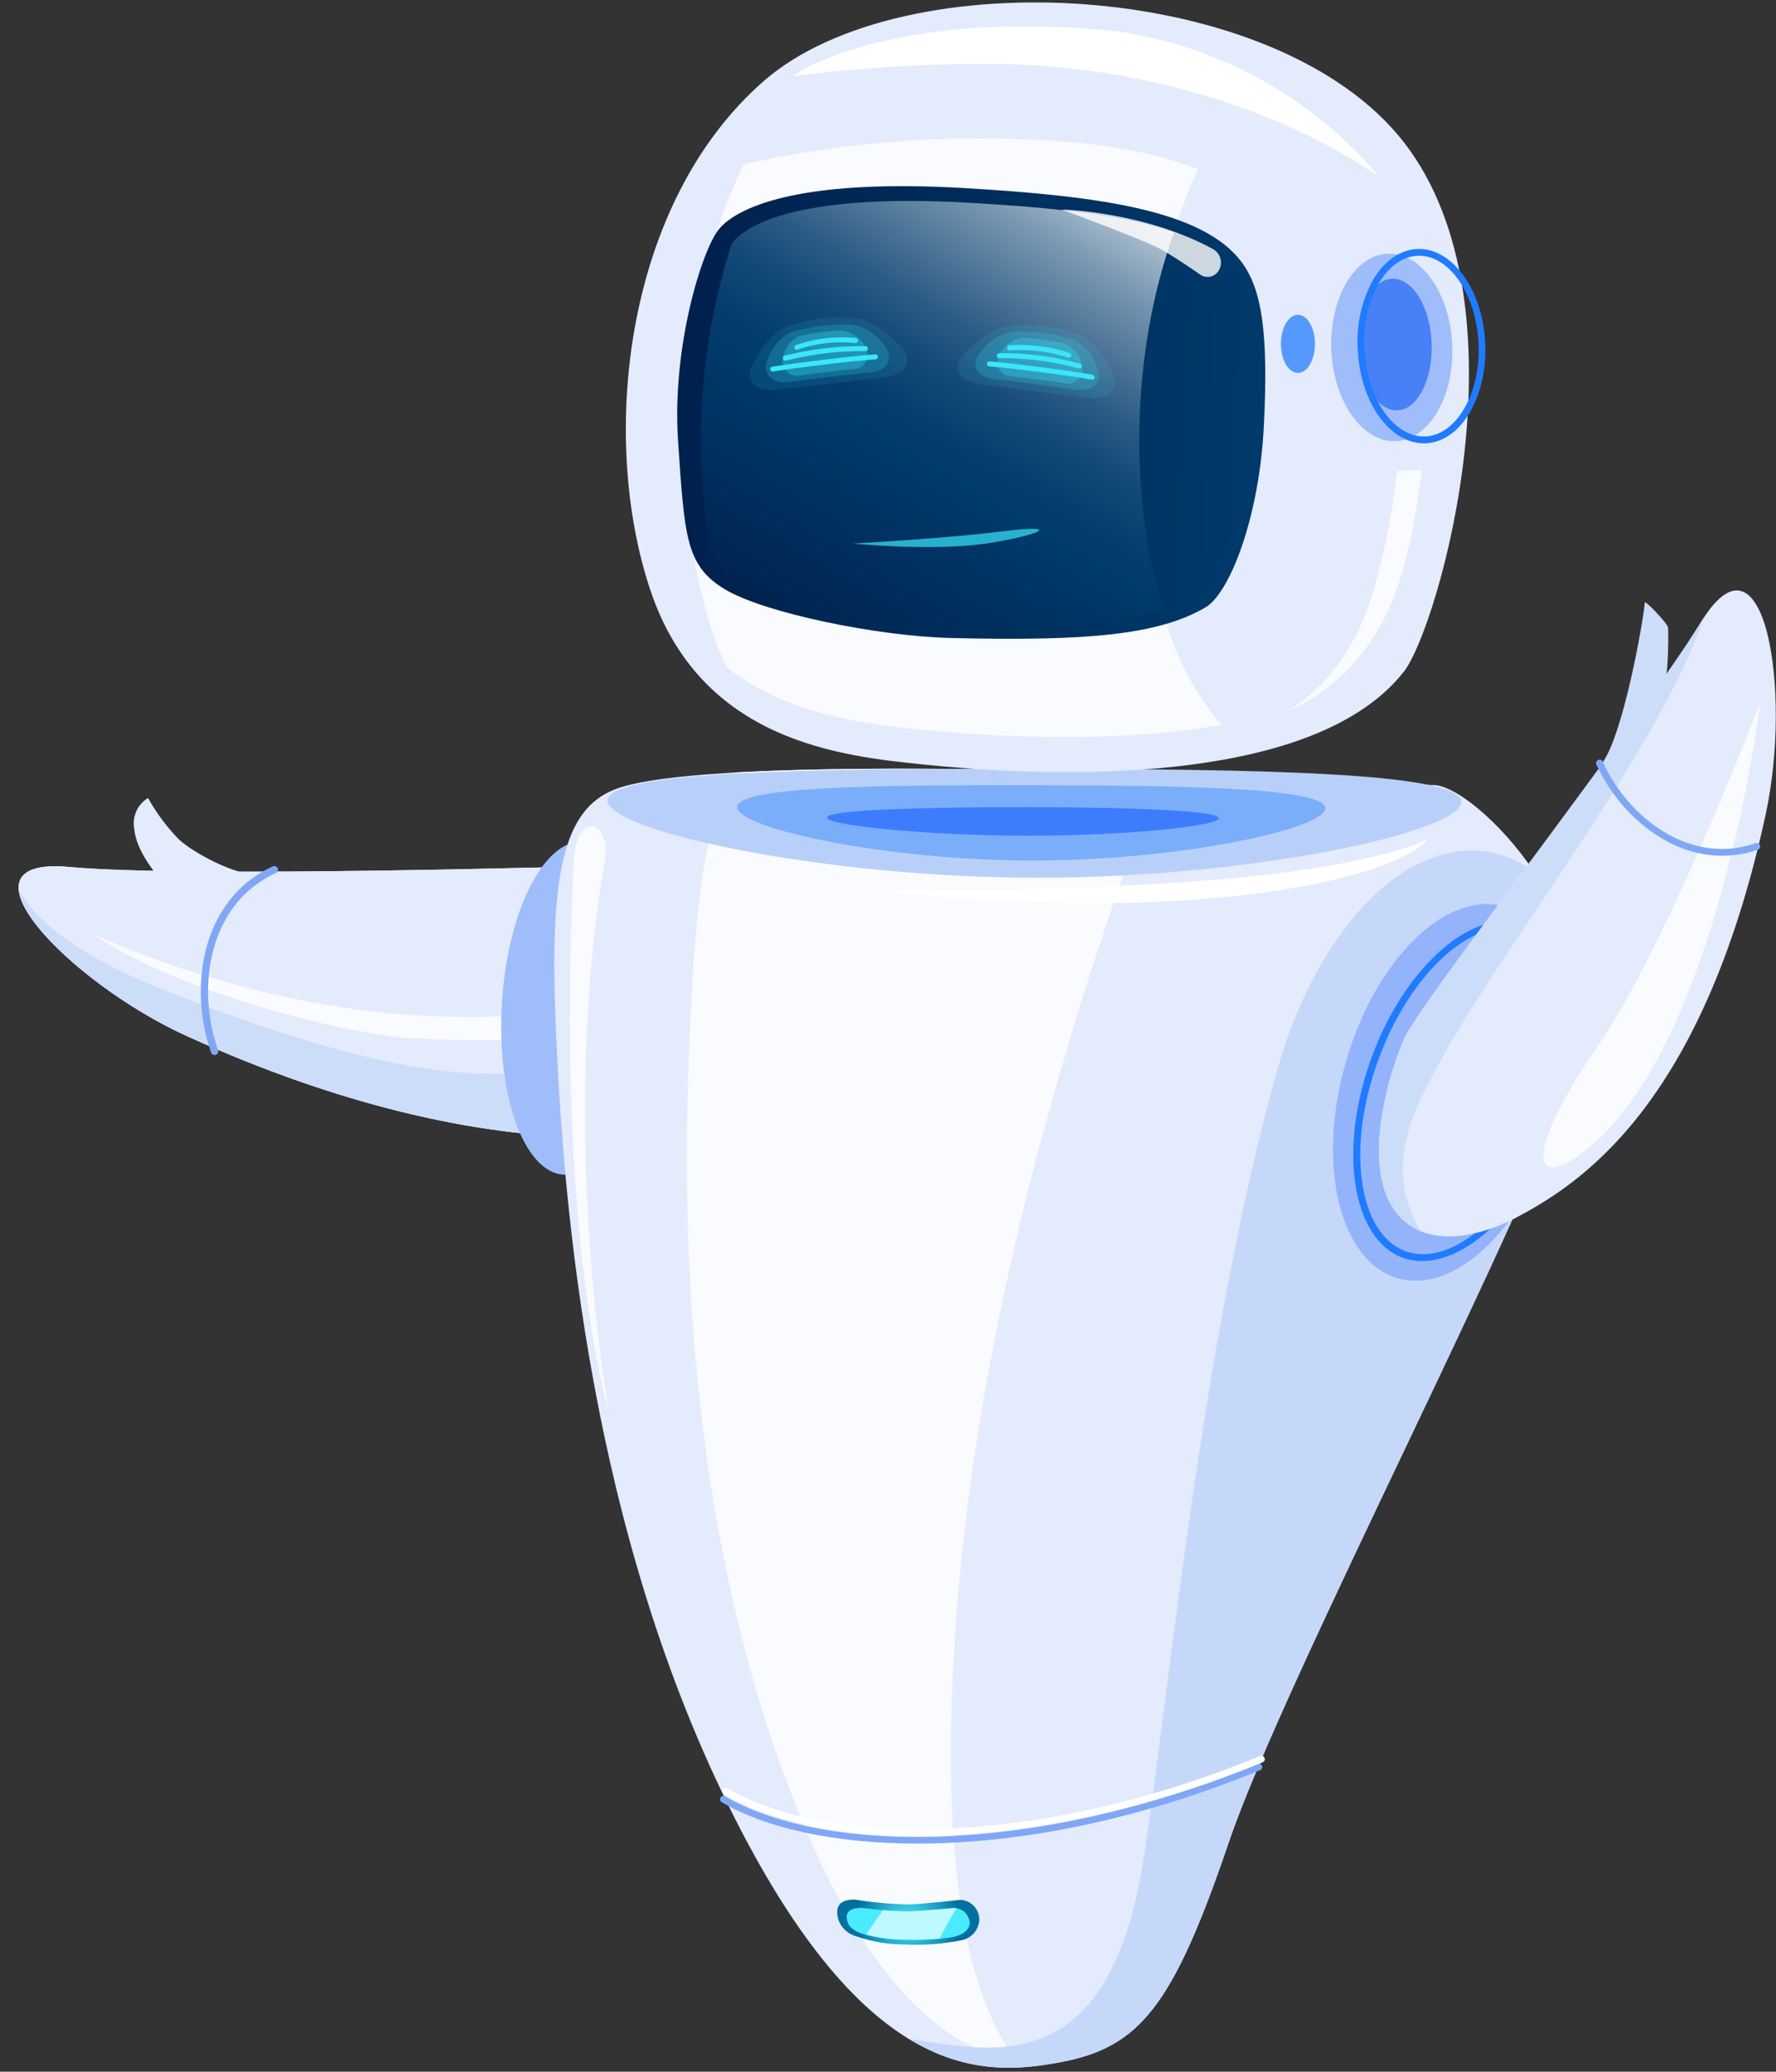 <?xml version="1.0" encoding="UTF-8"?> <svg xmlns="http://www.w3.org/2000/svg" width="397" height="463" viewBox="0 0 397 463" fill="none"><rect x="0" y="0" width="397" height="463" fill="#333333" stroke="none"/> <path d="M41.733 231.519C112.099 263.523 153.661 252.234 153.661 252.234C153.661 252.234 165.494 242.502 156.352 216.801C154.471 211.611 151.542 206.864 147.747 202.856C143.951 198.848 139.371 195.665 134.292 193.504C134.292 193.504 42.657 196.246 15.472 193.752C-11.714 191.259 15.312 219.503 41.733 231.519Z" fill="#E3EBFC"></path> <path d="M41.733 231.519C112.099 263.523 153.661 252.234 153.661 252.234C153.661 252.234 165.494 242.502 156.352 216.801C154.471 211.611 151.542 206.864 147.747 202.856C143.951 198.848 139.371 195.665 134.292 193.504C134.292 193.504 42.657 196.246 15.472 193.752C-11.714 191.259 15.312 219.503 41.733 231.519Z" fill="#E3EBFC"></path> <path d="M35.056 220.593C77.942 237.842 102.118 241.518 118.831 239.497C147.587 235.881 154.635 221.521 148.95 204.263C152.18 207.953 154.679 212.223 156.317 216.845C165.459 242.546 153.626 252.278 153.626 252.278C153.626 252.278 112.129 263.547 41.734 231.519C23.473 223.22 4.934 207.171 4.178 198.862C5.528 200.516 9.507 210.308 35.056 220.593Z" fill="#CCDDFA"></path> <path d="M57.972 195.709C52.265 195.393 43.582 190.811 40.048 187.658C37.325 184.877 34.986 181.744 33.094 178.342C31.944 179.036 31.032 180.063 30.479 181.286C29.925 182.51 29.756 183.872 29.994 185.194C30.471 190.223 34.614 194.919 36.257 197.177C37.9 199.435 57.972 195.709 57.972 195.709Z" fill="#E3EBFC"></path> <path d="M103.827 227.261C112.669 227.32 121.507 226.883 130.3 225.953C134.549 225.383 134.923 229.693 131.586 230.585C124.247 232.589 110.329 232.937 91.333 232.011C80.23 231.508 40.987 222.533 21.271 209.025C22.48 209.222 59.131 227.291 103.827 227.261Z" fill="#FAFBFF"></path> <path d="M48.243 235.735C48.447 235.663 48.613 235.513 48.707 235.318C48.8 235.124 48.812 234.9 48.742 234.696C43.784 220.617 46.637 201.958 61.664 195.103C61.761 195.061 61.849 194.999 61.922 194.921C61.995 194.844 62.052 194.753 62.09 194.653C62.127 194.554 62.144 194.448 62.14 194.341C62.135 194.235 62.11 194.131 62.065 194.035C61.972 193.839 61.808 193.687 61.606 193.61C61.404 193.533 61.18 193.537 60.981 193.622C45.079 200.893 42.013 220.48 47.205 235.237C47.277 235.44 47.426 235.607 47.621 235.7C47.816 235.793 48.039 235.806 48.243 235.735Z" fill="#80A7F6"></path> <path d="M126.004 262.527C117.164 262.008 110.976 244.919 112.183 224.358C113.39 203.796 121.536 187.549 130.376 188.068C139.216 188.587 145.404 205.676 144.197 226.237C142.99 246.798 134.845 263.046 126.004 262.527Z" fill="#9FBCFB"></path> <path d="M320.151 175.448C329.309 174.859 361.605 207.251 351.897 238.693C342.189 270.135 287.132 375.043 274.651 411.767C262.169 448.49 254.722 457.553 236.996 460.877C219.271 464.202 192.483 465.437 161.421 400.596C130.359 335.755 125.591 262.916 124.185 228.32C122.779 193.725 126.389 179.989 138.491 176.037C166.684 166.842 320.151 175.448 320.151 175.448Z" fill="#E3EBFC"></path> <path d="M173.959 392.958C149.869 324.736 152.776 251.422 154.961 216.674C156.443 193.572 159.159 179.951 164.46 172.636C190.107 171.192 227.572 171.819 259.337 172.845C242.505 217.624 217.332 293.047 213.152 370.75C210.379 422.577 217.522 447.901 227.439 460.877C211.271 457.647 191.874 443.703 173.959 392.958Z" fill="#FAFBFF"></path> <path d="M135.792 178.926C135.792 185.651 183.288 196.024 231.201 196.157C279.114 196.29 326.667 185.955 326.667 179.23C326.667 172.504 279.171 171.896 231.239 171.82C183.307 171.744 135.811 172.2 135.792 178.926Z" fill="#B8D0F9"></path> <path opacity="0.4" d="M164.763 180.387C164.763 185.042 197.478 192.261 230.497 192.318C263.516 192.375 296.25 185.251 296.25 180.615C296.25 175.98 263.535 175.524 230.516 175.486C197.497 175.448 164.782 175.638 164.763 180.387Z" fill="#207BFF"></path> <g style="mix-blend-mode:multiply" opacity="0.5"> <path d="M184.845 182.705C184.845 184.491 207.414 186.733 229.395 186.771C251.376 186.809 272.445 184.624 272.445 182.857C272.445 181.091 251.414 180.388 229.414 180.388C207.414 180.388 184.864 180.92 184.845 182.705Z" fill="#004BFF"></path> </g> <path d="M254.949 419.366C260.041 391.876 267.621 301.977 285.688 238.542C294.75 206.739 316.085 184.302 336.717 191.407C351.365 196.461 357.141 221.69 351.916 238.694C342.189 270.136 287.151 375.044 274.669 411.767C262.188 448.491 254.74 457.553 237.015 460.878C227.877 462.606 216.345 463.727 203.065 455.596C221.018 458.408 246.514 464.886 254.949 419.366Z" fill="#C5D8FA"></path> <path d="M191.514 432.761C195.026 433.98 198.72 434.59 202.438 434.566C206.531 434.76 210.632 434.46 214.653 433.673C215.777 433.522 216.815 432.988 217.59 432.161C218.366 431.333 218.832 430.263 218.909 429.132C218.927 428.553 218.83 427.977 218.625 427.435C218.42 426.894 218.11 426.398 217.713 425.976C217.316 425.554 216.84 425.215 216.311 424.977C215.783 424.74 215.213 424.609 214.634 424.592C214.634 424.592 205.249 425.637 202.951 425.618C198.972 425.526 195.004 425.158 191.077 424.516C188.74 424.516 186.536 425.2 187.277 428.581C187.545 429.593 188.079 430.515 188.824 431.25C189.569 431.985 190.498 432.507 191.514 432.761Z" fill="url(#paint0_radial)"></path> <path d="M193.015 432.246C196.103 433.129 199.302 433.564 202.514 433.538C206.048 433.68 209.587 433.464 213.077 432.892C214.977 432.493 216.763 431.43 216.763 429.663C216.694 428.745 216.267 427.891 215.574 427.287C214.88 426.682 213.976 426.375 213.058 426.433C213.058 426.433 204.946 427.174 202.97 427.174C199.538 427.111 196.112 426.845 192.711 426.376C190.678 426.376 188.759 426.87 189.386 429.264C189.614 430.385 190.545 431.487 193.015 432.246Z" fill="#4AEBFF"></path> <path d="M205.078 412.014C226.66 412.014 253.125 407.341 281.679 395.6C281.773 395.564 281.859 395.51 281.931 395.441C282.003 395.371 282.061 395.288 282.1 395.195C282.139 395.103 282.159 395.004 282.158 394.903C282.158 394.803 282.137 394.704 282.097 394.612C282.021 394.426 281.875 394.277 281.689 394.199C281.504 394.12 281.296 394.119 281.109 394.194C227.914 416.061 182.128 413.287 162.104 401.451C162.018 401.4 161.923 401.366 161.824 401.352C161.725 401.338 161.624 401.343 161.527 401.368C161.43 401.392 161.339 401.436 161.258 401.496C161.178 401.556 161.111 401.631 161.06 401.717C161.008 401.803 160.975 401.898 160.96 401.998C160.946 402.097 160.951 402.198 160.976 402.295C161.001 402.392 161.044 402.483 161.104 402.563C161.164 402.643 161.239 402.711 161.325 402.762C170.844 408.366 186.061 412.014 205.078 412.014Z" fill="#80A7F6"></path> <path d="M205.63 410.265C227.231 410.265 253.695 405.591 282.25 393.851C282.436 393.775 282.584 393.628 282.663 393.443C282.741 393.258 282.743 393.049 282.668 392.863C282.588 392.675 282.438 392.526 282.249 392.448C282.061 392.37 281.85 392.369 281.661 392.445C228.466 414.312 182.699 411.538 162.675 399.702C162.589 399.651 162.494 399.617 162.394 399.602C162.295 399.588 162.194 399.593 162.097 399.618C162 399.642 161.909 399.686 161.829 399.746C161.748 399.806 161.681 399.882 161.63 399.968C161.578 400.054 161.545 400.149 161.53 400.248C161.516 400.348 161.521 400.449 161.546 400.546C161.57 400.643 161.614 400.734 161.674 400.814C161.734 400.895 161.81 400.962 161.896 401.013C171.414 406.693 186.632 410.265 205.63 410.265Z" fill="white"></path> <path d="M128.212 193.193C124.127 276.329 136.115 315.656 136.115 315.656C136.115 315.656 124.716 252.848 135.222 192.167C136.666 183.808 128.839 180.198 128.212 193.193Z" fill="#FAFBFF"></path> <path d="M319.353 187.379C319.353 187.379 309.853 193.078 275.296 196.289C240.738 199.5 195.199 198.892 195.199 198.892C195.199 198.892 237.147 204.439 275.467 200.317C313.786 196.194 319.353 187.379 319.353 187.379Z" fill="white"></path> <path d="M300.829 237.382C294.237 260.312 299.443 281.932 312.475 285.675C325.508 289.418 341.296 273.839 347.964 250.889C354.632 227.94 349.351 206.32 336.318 202.596C323.285 198.872 307.403 214.413 300.829 237.382Z" fill="#93B4FB"></path> <path d="M197.365 426.889C199.037 427.041 200.994 427.155 202.912 427.174C204.831 427.193 213 426.433 213 426.433C213.259 426.404 213.52 426.404 213.779 426.433L209.98 433.234C207.452 433.44 204.916 433.516 202.38 433.462C199.412 433.468 196.456 433.092 193.584 432.341L197.365 426.889Z" fill="#BEF9FF"></path> <path d="M313.9 149.99C292.09 178.069 225.349 172.788 206.75 170.888C188.151 168.988 156.633 165.872 145.291 131.637C133.949 97.403 139.591 45.177 170.824 18.028C202.057 -9.12 285.535 -4.77 313.9 31.897C342.264 68.563 321.461 140.149 313.9 149.99Z" fill="#E3EBFC"></path> <path d="M308.144 39.307C306.89 38.871 281.128 18.828 234.45 14.819C218.377 13.451 193.337 14.819 177.265 17.042C178.861 15.351 201.963 2.014 249.572 6.973C272.401 10.203 293.246 21.711 308.144 39.307Z" fill="white"></path> <path d="M223.279 31.005C238.307 31.252 253.353 32.316 267.526 37.693L267.849 37.826C253.144 68.964 251.947 109.544 260.553 138.516C262.948 147.175 267.223 155.199 273.073 162.017C247.103 166.596 217.978 164.221 206.751 163.138C194.44 161.96 176.505 160.136 162.466 149.136C160.836 145.734 159.477 142.208 158.4 138.592C149.68 109.202 151.029 67.938 166.284 36.648C184.993 32.521 204.124 30.627 223.279 31.005Z" fill="#FAFBFF"></path> <path d="M277.614 58.667C268.951 46.888 245.317 43.791 215.756 42.043C177.589 39.801 164.613 46.66 160.813 51.086C157.014 55.513 150.117 77.418 151.58 98.696C153.043 119.974 153.271 126.414 162.029 131.696C170.787 136.977 196.112 142.183 212.469 142.582C243.456 143.342 259.072 141.822 269.464 135.742C274.803 132.646 281.471 115.889 282.516 95.219C283.561 74.549 282.098 64.765 277.614 58.667Z" fill="url(#paint1_linear)"></path> <path d="M216.838 45.33C235.209 46.394 251.168 47.971 262.434 51.942C252.593 79.223 252.536 111.577 259.831 135.534C259.831 135.8 260.002 136.066 260.097 136.332C250.275 139.162 236.216 139.846 213.684 139.314C197.992 138.953 173.788 134.09 165.296 129.15C162.414 127.635 160.106 125.22 158.722 122.273C154.852 99.617 156.514 76.362 163.567 54.487C163.732 54.25 163.909 54.022 164.099 53.803C167.823 49.662 180.209 43.202 216.838 45.33Z" fill="url(#paint2_linear)"></path> <path opacity="0.7" d="M223.848 118.777C211.974 120.297 190.658 121.475 190.658 121.475C190.658 121.475 209.504 123.374 221.796 121.266C234.088 119.157 236.634 117.143 223.848 118.777Z" fill="#3AE6FB"></path> <path d="M297.6 78.235C298.113 89.805 304.591 98.924 312.038 98.582C319.486 98.24 325.128 88.608 324.615 77.038C324.102 65.468 317.643 56.349 310.176 56.691C302.71 57.033 297.163 66.665 297.6 78.235Z" fill="#9FBCFB"></path> <path d="M303.584 77.361C303.945 85.492 307.915 91.913 312.418 91.704C316.921 91.495 320.321 84.77 320.017 76.639C319.713 68.507 315.705 62.105 311.183 62.295C306.662 62.485 303.299 69.249 303.584 77.361Z" fill="#4880F8"></path> <path d="M318.269 99.076H318.706C326.572 98.734 332.537 88.703 332.005 76.734C331.473 64.765 324.615 55.304 316.807 55.646C313.007 55.817 309.416 58.286 306.908 62.58C304.336 67.296 303.157 72.646 303.508 78.007H304.268H303.508C303.983 89.748 310.594 99.076 318.269 99.076ZM317.205 57.147C324.083 57.147 329.991 65.848 330.504 76.772C331.017 87.696 325.679 97.214 318.649 97.537C311.62 97.86 305.503 89.044 305.009 77.912C304.677 72.851 305.783 67.799 308.2 63.34C310.442 59.54 313.52 57.298 316.864 57.166L317.205 57.147Z" fill="#207BFF"></path> <path d="M317.775 105.06L312.304 105.25C312.304 105.25 309.967 128.047 303.413 141.346C296.858 154.645 287.549 158.976 287.549 158.976C287.549 158.976 301.57 154.436 309.967 137.129C316.009 124.647 317.775 105.06 317.775 105.06Z" fill="#FAFBFF"></path> <path opacity="0.8" d="M272.464 60.396C272.27 60.748 272.004 61.056 271.683 61.3C271.362 61.544 270.994 61.718 270.603 61.811C270.211 61.904 269.804 61.914 269.408 61.84C269.012 61.767 268.636 61.611 268.304 61.384C265.644 59.484 261.578 56.843 259.241 55.57C255.556 53.556 237.337 46.831 237.337 46.831C237.337 46.831 255.594 47.211 271.115 55.646C271.521 55.864 271.879 56.162 272.167 56.52C272.456 56.879 272.669 57.293 272.795 57.736C272.921 58.178 272.956 58.642 272.9 59.099C272.843 59.556 272.695 59.997 272.464 60.396Z" fill="white"></path> <path opacity="0.72" d="M286.333 76.847C286.333 80.438 288.005 83.344 290.133 83.344C292.261 83.344 293.933 80.438 293.933 76.847C293.933 73.256 292.261 70.35 290.133 70.35C288.005 70.35 286.333 73.256 286.333 76.847Z" fill="#207BFF"></path> <path d="M317.946 281.819C328.623 281.819 341.257 269.414 347.869 251.422C355.468 230.904 352.352 210.804 340.972 206.605C329.592 202.407 314.204 215.706 306.643 236.205C299.081 256.704 302.159 276.861 313.539 281.078C314.951 281.591 316.445 281.842 317.946 281.819ZM336.47 207.365C337.829 207.364 339.178 207.595 340.459 208.049C351.022 211.963 353.758 231.189 346.444 250.909C339.129 270.629 324.634 283.51 314.147 279.616C303.66 275.721 300.848 256.495 308.143 236.756C314.47 219.41 326.477 207.365 336.47 207.365Z" fill="#207BFF"></path> <path d="M394.662 182.155C380.394 247.775 352.695 264.892 338.503 272.339C334.361 274.524 319.771 280.755 312.115 270.99C303.128 259.591 312.305 234.476 314.736 230.524C324.235 215.174 367.285 160.231 380.242 139.029C394.339 116.022 400.741 154.113 394.662 182.155Z" fill="#E3EBFC"></path> <path d="M314.697 230.524C316.293 227.921 318.858 224.178 322.088 219.657C331.587 206.681 348.305 184.377 361.984 165.417C369.583 154.892 376.309 145.412 380.222 139.028L380.868 138.021C371.008 167.545 334.095 213.881 321.005 238.959C317.414 245.836 308.409 260.218 317.604 275.17C315.428 274.293 313.525 272.85 312.095 270.99C303.128 259.515 312.304 234.475 314.697 230.524Z" fill="#CCDDFA"></path> <path d="M352.846 258.281C383.908 236.281 393.445 157.153 393.445 157.153C393.445 157.153 372.547 211.526 356.931 234.153C341.314 256.78 342.245 265.88 352.846 258.281Z" fill="#FAFBFF"></path> <path d="M372.452 151.701C372.844 147.915 372.99 144.107 372.889 140.302C372.756 139.257 367.74 134.166 367.683 134.603C367.265 139.371 362.801 164.202 358.184 170.471C356.493 172.789 372.243 156.299 372.452 151.701Z" fill="#CCDDFA"></path> <path d="M357.634 169.748C357.764 169.764 357.888 169.812 357.994 169.889C358.1 169.965 358.186 170.067 358.242 170.185C363.942 182.819 377.886 193.515 392.439 188.442C392.633 188.38 392.844 188.395 393.027 188.483C393.211 188.572 393.354 188.727 393.427 188.917C393.46 189.012 393.473 189.112 393.467 189.212C393.461 189.313 393.435 189.411 393.391 189.501C393.347 189.591 393.285 189.671 393.21 189.737C393.135 189.803 393.047 189.854 392.952 189.886C377.601 195.244 362.935 184.073 356.855 170.888C356.771 170.701 356.764 170.489 356.835 170.297C356.906 170.105 357.05 169.949 357.235 169.862C357.357 169.791 357.494 169.752 357.634 169.748Z" fill="#80A7F6"></path> <path opacity="0.1" d="M173.523 87.144L197.917 84.276C202.438 83.63 204.11 80.723 201.716 77.873C199.228 75.004 194.896 71.737 191.989 71.224C186.401 70.455 180.71 71.109 175.442 73.124C172.782 74.283 169.609 78.462 168.089 81.787C166.513 85.188 168.982 87.581 173.523 87.144Z" fill="#3AE6FB"></path> <path opacity="0.2" d="M176.145 85.397C182.357 84.561 188.608 83.82 194.839 83.193C198.259 82.775 199.722 80.382 198.088 77.817C197.268 76.501 196.197 75.361 194.935 74.461C193.673 73.561 192.246 72.92 190.735 72.573C186.059 72.323 181.375 72.876 176.886 74.207C175.547 74.885 174.365 75.838 173.419 77.003C172.473 78.169 171.784 79.52 171.395 80.971C170.597 83.744 172.725 85.72 176.145 85.397Z" fill="#3AE6FB"></path> <path opacity="0.3" d="M179.032 83.876C182.832 83.363 186.803 82.888 190.697 82.489C191.238 82.504 191.773 82.379 192.252 82.127C192.73 81.875 193.136 81.504 193.43 81.05C193.723 80.596 193.896 80.074 193.929 79.534C193.963 78.995 193.858 78.455 193.623 77.968C193.167 76.871 192.43 75.914 191.486 75.193C190.542 74.473 189.425 74.014 188.246 73.864C185.128 73.974 182.025 74.362 178.975 75.023C177.895 75.45 176.951 76.161 176.242 77.081C175.533 78 175.086 79.095 174.948 80.248C174.869 80.784 174.925 81.331 175.111 81.84C175.296 82.35 175.605 82.805 176.011 83.164C176.416 83.524 176.904 83.778 177.432 83.902C177.959 84.026 178.509 84.017 179.032 83.876Z" fill="#3AE6FB"></path> <path d="M177.912 78.197H178.083C182.291 76.719 186.775 76.194 191.211 76.658C191.284 76.663 191.359 76.653 191.429 76.629C191.499 76.605 191.563 76.567 191.618 76.517C191.673 76.468 191.717 76.407 191.749 76.34C191.78 76.273 191.797 76.2 191.799 76.126C191.805 76.052 191.795 75.978 191.771 75.908C191.746 75.838 191.708 75.773 191.659 75.718C191.609 75.663 191.549 75.619 191.482 75.588C191.414 75.557 191.342 75.539 191.268 75.537C186.774 75.083 182.236 75.615 177.969 77.095C177.898 77.116 177.833 77.152 177.776 77.199C177.72 77.246 177.673 77.305 177.64 77.37C177.606 77.436 177.586 77.507 177.58 77.581C177.575 77.654 177.584 77.728 177.608 77.798C177.623 77.884 177.659 77.965 177.712 78.034C177.765 78.103 177.833 78.159 177.912 78.197Z" fill="#3AE6FB"></path> <path d="M175.612 80.571H175.764C181.546 79.116 187.49 78.407 193.452 78.463C193.525 78.465 193.599 78.453 193.668 78.426C193.737 78.4 193.8 78.359 193.853 78.308C193.907 78.257 193.949 78.195 193.978 78.127C194.007 78.059 194.022 77.986 194.021 77.912C194.017 77.832 193.996 77.754 193.961 77.681C193.926 77.61 193.877 77.545 193.817 77.492C193.757 77.439 193.687 77.399 193.611 77.373C193.536 77.347 193.455 77.336 193.376 77.342C187.317 77.28 181.276 78.001 175.403 79.488C175.261 79.528 175.14 79.622 175.066 79.75C174.991 79.877 174.969 80.029 175.004 80.172C175.036 80.303 175.117 80.418 175.229 80.492C175.342 80.566 175.479 80.594 175.612 80.571Z" fill="#3AE6FB"></path> <path d="M172.706 83.04H172.801C178.121 82.147 190.337 80.684 195.751 80.305C195.824 80.3 195.894 80.281 195.959 80.248C196.024 80.216 196.082 80.171 196.13 80.117C196.178 80.062 196.214 79.998 196.237 79.929C196.26 79.861 196.269 79.788 196.264 79.716C196.25 79.571 196.181 79.438 196.071 79.342C195.962 79.247 195.82 79.197 195.675 79.203C190.223 79.582 177.95 81.102 172.63 81.938C172.558 81.948 172.488 81.971 172.424 82.008C172.361 82.045 172.306 82.094 172.261 82.152C172.217 82.21 172.185 82.277 172.167 82.348C172.149 82.419 172.145 82.493 172.156 82.565C172.178 82.696 172.245 82.815 172.345 82.902C172.446 82.989 172.574 83.038 172.706 83.04Z" fill="#3AE6FB"></path> <path opacity="0.1" d="M243.285 88.968L218.911 85.814C214.408 85.13 212.755 82.205 215.282 79.374C217.79 76.543 222.14 73.314 225.066 72.838C230.667 72.153 236.35 72.885 241.594 74.966C244.235 76.163 247.294 80.362 248.852 83.706C250.353 87.068 247.826 89.443 243.285 88.968Z" fill="#3AE6FB"></path> <path opacity="0.2" d="M240.605 87.107C234.412 86.214 228.161 85.397 221.93 84.694C218.529 84.257 217.085 81.825 218.757 79.299C219.584 77.988 220.663 76.854 221.932 75.964C223.201 75.073 224.633 74.444 226.147 74.112C230.826 73.92 235.502 74.524 239.978 75.898C241.313 76.592 242.487 77.56 243.423 78.739C244.36 79.917 245.037 81.279 245.412 82.737C246.305 85.587 244.082 87.544 240.605 87.107Z" fill="#3AE6FB"></path> <path opacity="0.3" d="M237.813 85.625C234.013 85.055 230.042 84.561 226.148 84.105C225.607 84.113 225.073 83.981 224.597 83.723C224.122 83.465 223.721 83.089 223.433 82.631C223.145 82.173 222.979 81.648 222.952 81.108C222.925 80.568 223.038 80.029 223.279 79.545C223.745 78.455 224.492 77.508 225.443 76.801C226.394 76.093 227.516 75.65 228.694 75.518C231.809 75.657 234.906 76.076 237.946 76.772C239.023 77.209 239.962 77.928 240.664 78.854C241.366 79.781 241.805 80.879 241.935 82.034C242.009 82.571 241.948 83.119 241.758 83.627C241.567 84.135 241.253 84.587 240.844 84.943C240.435 85.299 239.944 85.548 239.415 85.667C238.885 85.786 238.335 85.772 237.813 85.625Z" fill="#3AE6FB"></path> <path d="M238.934 79.945C239.054 79.945 239.17 79.907 239.266 79.835C239.362 79.763 239.432 79.661 239.465 79.546C239.486 79.476 239.492 79.403 239.484 79.331C239.476 79.258 239.453 79.188 239.418 79.125C239.383 79.061 239.335 79.005 239.278 78.96C239.221 78.915 239.156 78.882 239.085 78.862C234.796 77.477 230.287 76.898 225.787 77.152C225.705 77.137 225.62 77.14 225.539 77.161C225.458 77.182 225.383 77.221 225.319 77.274C225.254 77.328 225.203 77.395 225.167 77.471C225.132 77.546 225.113 77.629 225.113 77.713C225.113 77.796 225.132 77.879 225.167 77.954C225.203 78.03 225.254 78.097 225.319 78.151C225.383 78.204 225.458 78.243 225.539 78.264C225.62 78.285 225.705 78.288 225.787 78.273C230.19 78.005 234.604 78.565 238.801 79.926L238.934 79.945Z" fill="#3AE6FB"></path> <path d="M241.271 82.358C241.394 82.361 241.515 82.321 241.612 82.245C241.709 82.168 241.776 82.061 241.803 81.94C241.837 81.799 241.815 81.65 241.74 81.526C241.665 81.401 241.544 81.311 241.404 81.275C235.528 79.648 229.452 78.855 223.355 78.92C223.209 78.929 223.071 78.993 222.97 79.098C222.868 79.204 222.809 79.343 222.804 79.49C222.804 79.565 222.82 79.64 222.85 79.71C222.88 79.779 222.924 79.842 222.979 79.893C223.034 79.945 223.099 79.985 223.171 80.01C223.242 80.035 223.318 80.046 223.393 80.04C229.379 79.987 235.344 80.761 241.119 82.339L241.271 82.358Z" fill="#3AE6FB"></path> <path d="M244.139 84.865C244.273 84.866 244.402 84.818 244.504 84.731C244.605 84.644 244.671 84.522 244.69 84.389C244.703 84.317 244.702 84.243 244.687 84.171C244.671 84.099 244.641 84.03 244.598 83.97C244.556 83.91 244.502 83.859 244.439 83.82C244.376 83.781 244.307 83.755 244.234 83.744C238.914 82.794 226.66 81.217 221.227 80.761C221.153 80.753 221.078 80.76 221.007 80.782C220.936 80.804 220.87 80.84 220.814 80.888C220.757 80.936 220.71 80.995 220.677 81.061C220.643 81.127 220.624 81.2 220.619 81.274C220.608 81.422 220.656 81.569 220.752 81.682C220.848 81.796 220.984 81.867 221.132 81.882C226.546 82.319 238.743 83.896 244.044 84.846L244.139 84.865Z" fill="#3AE6FB"></path> <defs> <radialGradient id="paint0_radial" cx="0" cy="0" r="1" gradientUnits="userSpaceOnUse" gradientTransform="translate(203.008 429.55) rotate(180) scale(11.798)"> <stop stop-color="#4AEBFF"></stop> <stop offset="1" stop-color="#00709E"></stop> </radialGradient> <linearGradient id="paint1_linear" x1="282.5" y1="95.8" x2="151.426" y2="89.206" gradientUnits="userSpaceOnUse"> <stop stop-color="#003A6B"></stop> <stop offset="1" stop-color="#00204C"></stop> </linearGradient> <linearGradient id="paint2_linear" x1="246.038" y1="37.712" x2="179.544" y2="149.744" gradientUnits="userSpaceOnUse"> <stop stop-color="#CBD7E1"></stop> <stop offset="0.05" stop-color="#AEC0D0"></stop> <stop offset="0.15" stop-color="#7998B2"></stop> <stop offset="0.26" stop-color="#4E7698"></stop> <stop offset="0.35" stop-color="#2C5C85"></stop> <stop offset="0.44" stop-color="#144976"></stop> <stop offset="0.53" stop-color="#053E6E"></stop> <stop offset="0.6" stop-color="#003A6B"></stop> <stop offset="1" stop-color="#00204C"></stop> </linearGradient> </defs> </svg> 